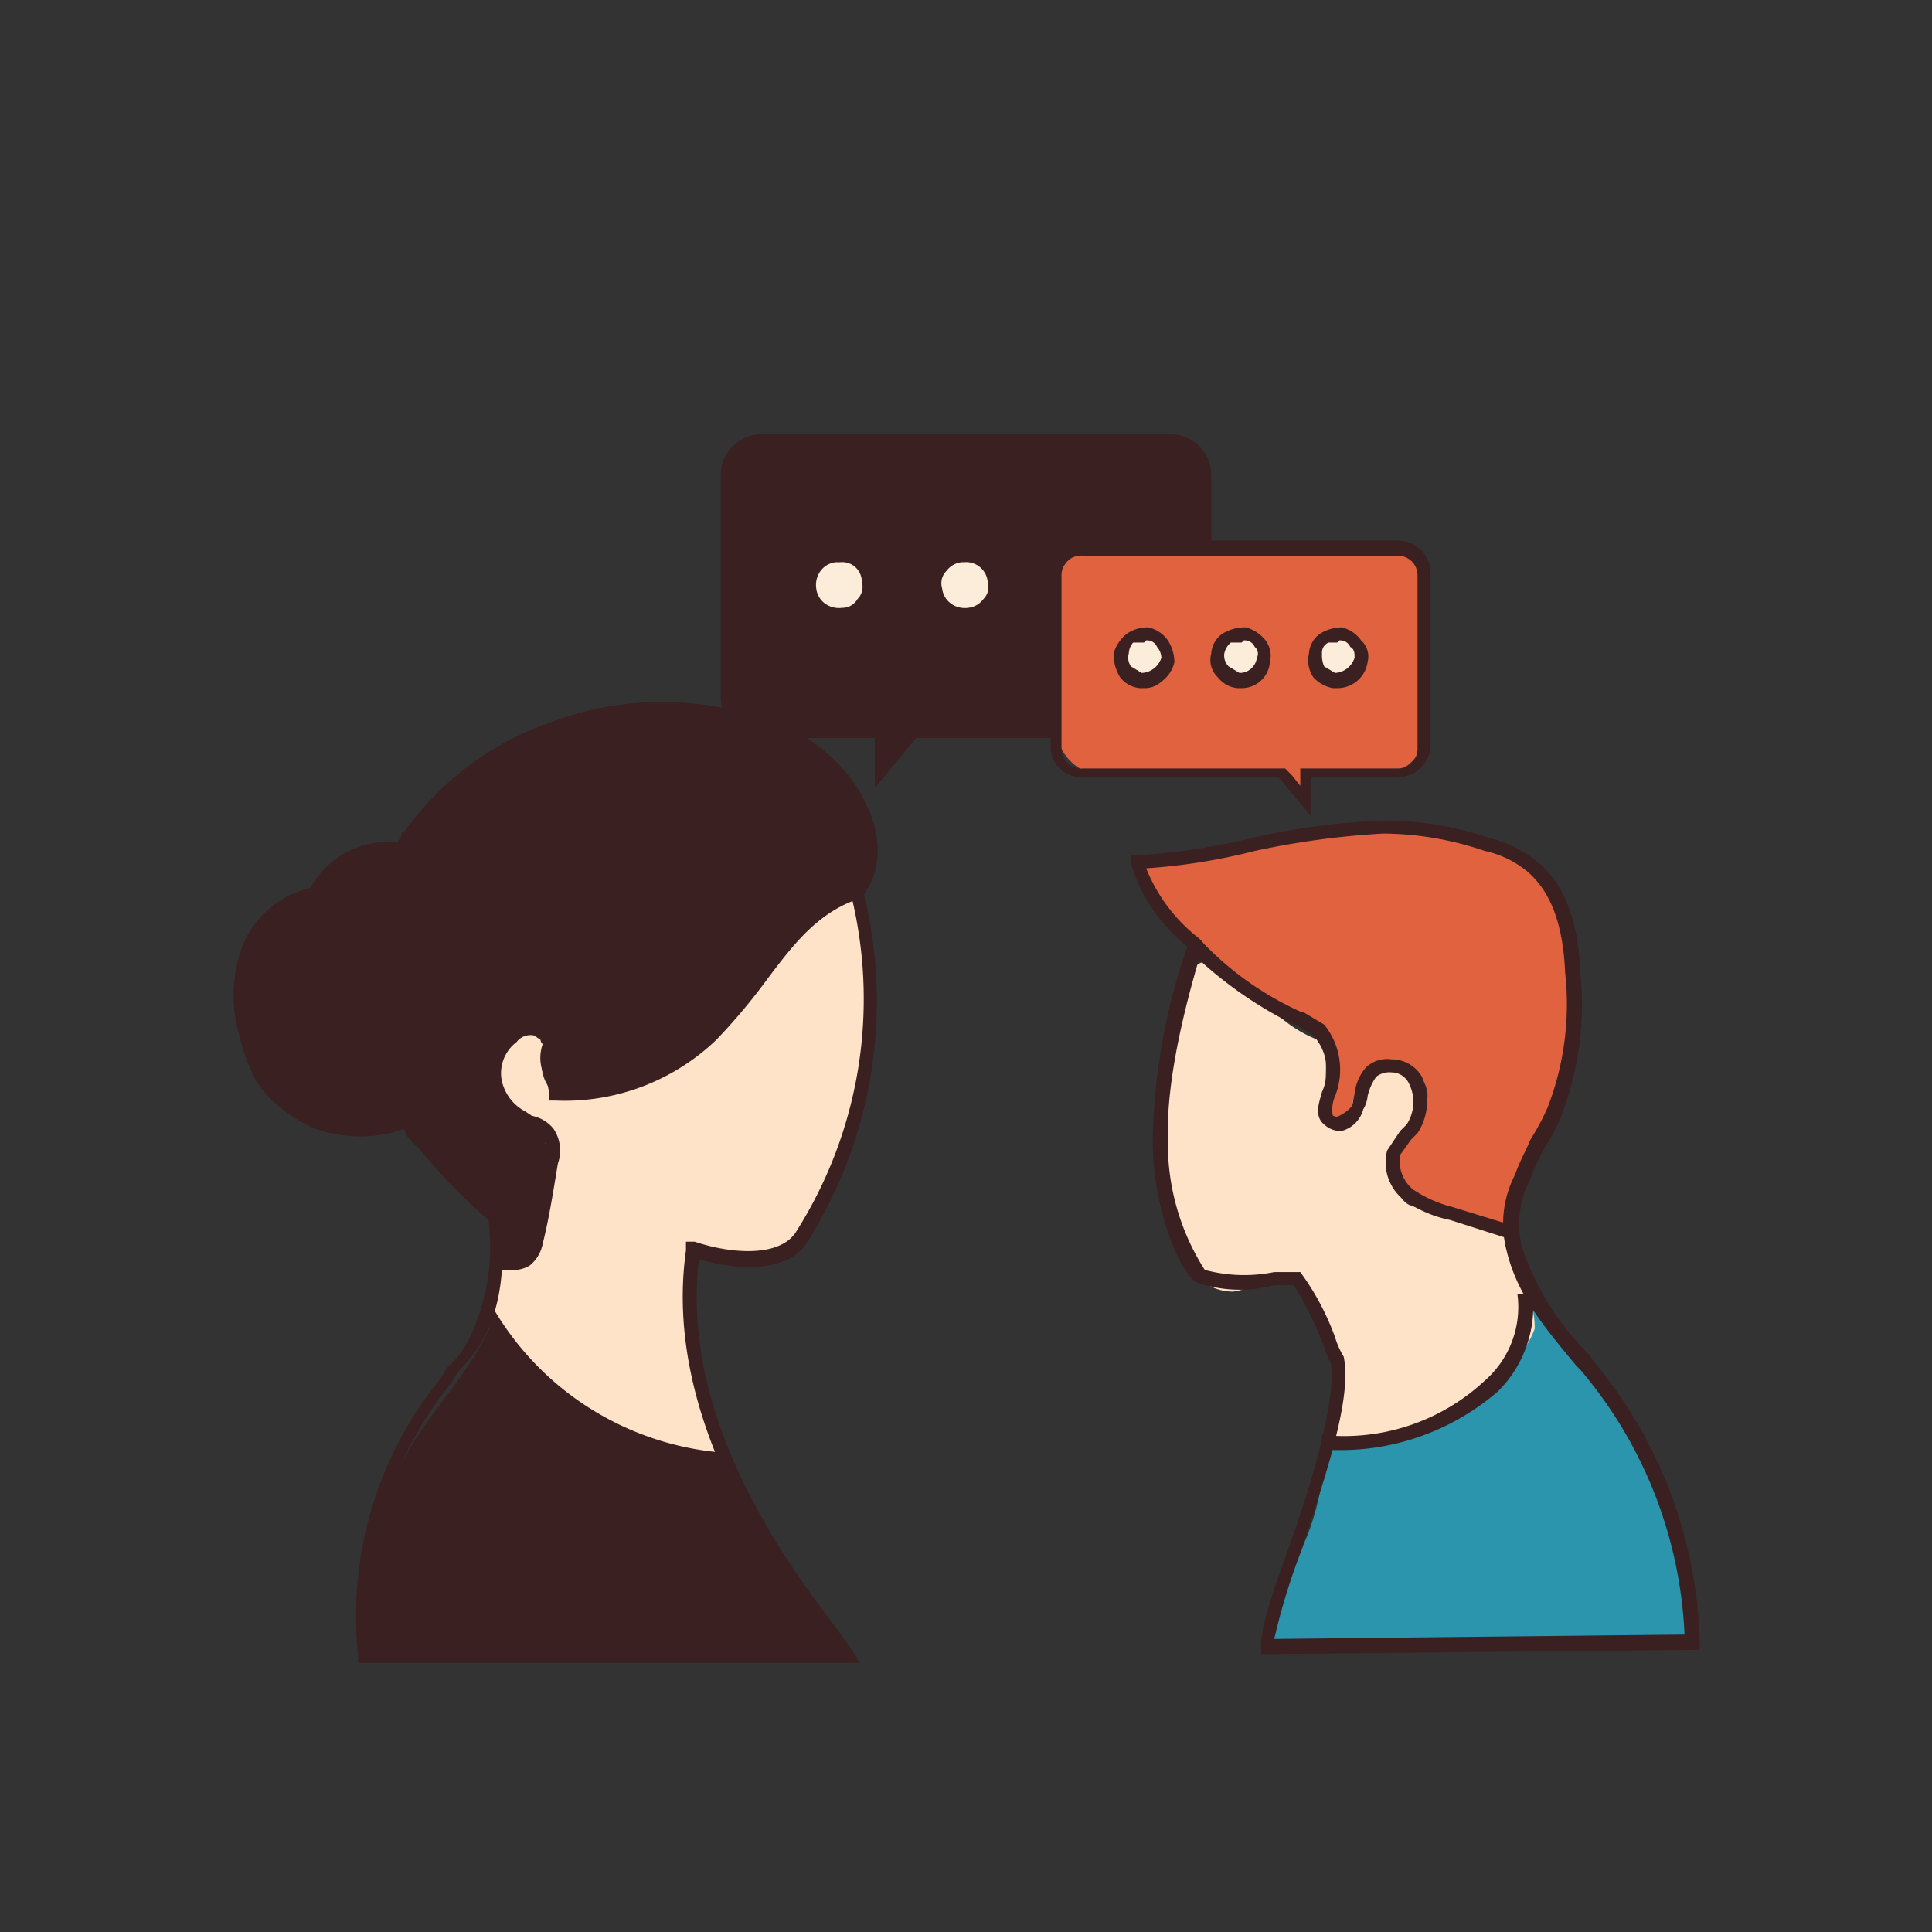 <?xml version="1.0" encoding="UTF-8"?> <svg xmlns="http://www.w3.org/2000/svg" viewBox="0 0 89 89"><rect x="0" y="0" width="89" height="89" fill="#333333" stroke="none"/> <defs> <style>.a{fill:#3a2020;}.b{fill:#fbedd9;}.c{fill:#e0623e;}.d{fill:#2a95ad;}.e{fill:#ffe3c8;}</style> </defs> <title>Монтажная область 175 копия 41</title> <rect class="a" x="33.5" y="20.3" width="21.9" height="13.51" rx="1.6" transform="translate(89 54.1) rotate(-180)"></rect> <circle class="b" cx="50.2" cy="26.9" r="1.4"></circle> <circle class="b" cx="44.4" cy="26.9" r="1.4"></circle> <circle class="b" cx="38.7" cy="26.9" r="1.4"></circle> <polygon class="a" points="42.9 32.6 40.7 35.5 40.5 32.9 42.9 32.6"></polygon> <path class="a" d="M40.3,36.3V34H35.1a1.9,1.9,0,0,1-1.9-1.8V21.9A1.9,1.9,0,0,1,35.1,20H53.9a1.9,1.9,0,0,1,1.9,1.9V32.2A1.9,1.9,0,0,1,53.9,34H42.2Zm.6-2.3v.7l.8-1a.1.1,0,0,1,.1-.1v-.2h12a1.2,1.2,0,0,0,1.3-1.2V21.9a1.3,1.3,0,0,0-1.3-1.3H35.1a1.3,1.3,0,0,0-1.3,1.3V32.2a1.2,1.2,0,0,0,1.3,1.2h5.8V34Z"></path> <path class="a" d="M50.2,28.6a1.9,1.9,0,0,1-1-.3,1.9,1.9,0,0,1-.7-1.1h0a2,2,0,0,1,.4-1.3,1.4,1.4,0,0,1,1.1-.7,2.2,2.2,0,0,1,1.3.4,1.4,1.4,0,0,1,.6,1.1,1.6,1.6,0,0,1-.3,1.3,1.7,1.7,0,0,1-1.1.6Zm0-2.7h-.1a.8.8,0,0,0-.7.4.8.8,0,0,0-.2.8h0a1,1,0,0,0,.4.7,1.1,1.1,0,0,0,.8.2,1,1,0,0,0,.7-.4,1.2,1.2,0,0,0,.2-.8,1,1,0,0,0-1.1-.9Z"></path> <path class="a" d="M44.4,28.6a1.9,1.9,0,0,1-1-.3,1.7,1.7,0,0,1-.6-1.1,1.7,1.7,0,0,1,1.4-2,1.8,1.8,0,0,1,1.9,1.5,1.6,1.6,0,0,1-.3,1.3,1.7,1.7,0,0,1-1.1.6Zm0-2.7h-.1a1,1,0,0,0-.7.4.8.8,0,0,0-.2.8h0a1,1,0,0,0,.4.7,1.1,1.1,0,0,0,.8.2,1,1,0,0,0,.7-.4.8.8,0,0,0,.2-.8A1,1,0,0,0,44.4,25.9Z"></path> <path class="a" d="M38.7,28.6a2,2,0,0,1-1.1-.3,1.7,1.7,0,0,1-.6-1.1h0a1.5,1.5,0,0,1,.3-1.3,1.9,1.9,0,0,1,1.1-.7,1.9,1.9,0,0,1,2,1.5A2.2,2.2,0,0,1,40,28a1.4,1.4,0,0,1-1.1.6Zm0-2.7h-.2a1,1,0,0,0-.7.4,1.1,1.1,0,0,0-.2.8h0a1,1,0,0,0,.4.7,1.1,1.1,0,0,0,.8.2.8.8,0,0,0,.7-.4.8.8,0,0,0,.2-.8A.9.9,0,0,0,38.7,25.9Z"></path> <rect class="c" x="48.7" y="25.2" width="16.9" height="10.44" rx="1.9"></rect> <circle class="b" cx="52.7" cy="30.3" r="1.1"></circle> <circle class="b" cx="57.2" cy="30.3" r="1.1"></circle> <circle class="b" cx="61.6" cy="30.3" r="1.1"></circle> <polygon class="c" points="58.4 34.7 60.1 36.9 60.2 34.9 58.4 34.7"></polygon> <path class="a" d="M60.4,37.6l-1.5-1.8h-9a1.4,1.4,0,0,1-1.5-1.4v-8a1.5,1.5,0,0,1,1.5-1.5H64.4a1.5,1.5,0,0,1,1.5,1.5v8a1.5,1.5,0,0,1-1.5,1.4h-4Zm-.9-1.9.4.5v-.6h0v-.2h4.5a.9.9,0,0,0,.9-.9v-8a.9.9,0,0,0-.9-.9H49.9a.9.9,0,0,0-1,.9v8a.9.9,0,0,0,1,.9h9.3Z"></path> <path class="a" d="M52.7,31.7h-.2a1.3,1.3,0,0,1-.9-.5,2,2,0,0,1-.3-1.1,1.8,1.8,0,0,1,.6-.9,1.7,1.7,0,0,1,1-.3,1.5,1.5,0,0,1,.9.6,1.9,1.9,0,0,1,.3,1,1.5,1.5,0,0,1-.6.9A1.1,1.1,0,0,1,52.7,31.7Zm0-2.1h-.5a.8.8,0,0,0-.2.5.7.7,0,0,0,.1.6l.5.3a1,1,0,0,0,.9-.7h0a.8.8,0,0,0-.2-.5.5.5,0,0,0-.5-.3Z"></path> <path class="a" d="M57.2,31.7H57a1.3,1.3,0,0,1-.9-.5,1.1,1.1,0,0,1-.3-1.1,1.2,1.2,0,0,1,.5-.9,2,2,0,0,1,1.1-.3,1.8,1.8,0,0,1,.9.6,1.2,1.2,0,0,1,.2,1A1.3,1.3,0,0,1,57.2,31.7Zm0-2.1h-.5a.9.9,0,0,0-.3.5.7.7,0,0,0,.2.6l.5.3a.8.8,0,0,0,.8-.7.4.4,0,0,0-.1-.5.5.5,0,0,0-.5-.3Z"></path> <path class="a" d="M61.6,31.7h-.2a1.6,1.6,0,0,1-.9-.5,1.4,1.4,0,0,1-.2-1.1,1.2,1.2,0,0,1,.5-.9,1.9,1.9,0,0,1,1-.3,1.5,1.5,0,0,1,.9.6,1,1,0,0,1,.3,1A1.4,1.4,0,0,1,61.6,31.7Zm0-2.1h-.4a.5.5,0,0,0-.3.5,1.3,1.3,0,0,0,.1.6l.5.3a1,1,0,0,0,.9-.7c0-.2,0-.4-.2-.5a.5.5,0,0,0-.5-.3Z"></path> <path class="c" d="M64.1,53.4a1.6,1.6,0,0,0,.6,1.5,3.6,3.6,0,0,0,1.5.8l2.1.8a.7.7,0,0,0,.6.1c.4-.1.4-.5.5-.9A14.3,14.3,0,0,1,70.9,53a14.6,14.6,0,0,0,1.2-3.7,15.2,15.2,0,0,0,.3-5.2,6.8,6.8,0,0,0-2.5-4.4A10.5,10.5,0,0,0,67,38.5a19.4,19.4,0,0,0-4.8-.3l-2.9.4-6.8,1.3a12.8,12.8,0,0,0,3.2,4.5,20.6,20.6,0,0,0,4,2.5,3.4,3.4,0,0,1,1.2.9c.7.8.4,2,.1,3.1s-.1.4,0,.6.8.3,1.1,0,1.2-3.7,3-2.2S64.5,52,64.1,53.4Z"></path> <path class="d" d="M77.9,75.6c0,.2-.3.2-.4.2a150.6,150.6,0,0,0-19,0c-.2-1.8,1-3.4,1.7-5a11.4,11.4,0,0,0,.8-4c1.5-.6,3.1-.6,4.5-1.3s2.7-2.9,3.6-4.7a1.4,1.4,0,0,1,.5-.8.6.6,0,0,1,.8-.1c.3.1.4.6.1.7l.3-.5c.3.1.5.4.8.6a26,26,0,0,1,4.6,6.9,17.9,17.9,0,0,1,1.5,8.2C77.6,75.6,78,75.8,77.9,75.6Z"></path> <path class="e" d="M70.5,59.9l-1.1-3.5L66,55.9l-1.1-.4c-.7-.4-.7-1.5-.5-2.3a10.9,10.9,0,0,0,.9-2.3c.1-.9-.3-1.9-1.2-2s-1.6,1-1.8,1.9-.5,1.1-.9.9-.3-.4-.4-.6.3-2.2-.1-3.2h-.2a6,6,0,0,1-2.1-1.4,4.9,4.9,0,0,1-2.5-2.2h-.6c-1,.2-1.2,1.8-1.4,2.6a25.3,25.3,0,0,0,0,9.5,6.6,6.6,0,0,0,.8,2.1,2.3,2.3,0,0,0,1.9,1c1-.1,2-1.1,2.9-.6a1,1,0,0,1,.5.6,7.8,7.8,0,0,1,1.1,7.1,11.2,11.2,0,0,0,8.8-4.3,3.9,3.9,0,0,0,.6-1.1A4.3,4.3,0,0,0,70.5,59.9Z"></path> <path class="a" d="M22.9,58.3a1.1,1.1,0,0,0,1.4-.3,3.4,3.4,0,0,0,.5-1.4l.5-2.2c.1-.8.3-1.7-.2-2.3s-1.1-.7-1.5-1a2.7,2.7,0,0,1-.3-3.1c.3-.4.7-.8,1.1-.6s.3.2.4.4a3.6,3.6,0,0,1,.7,1.8,1.1,1.1,0,0,0,.2.8c.3.4.9.3,1.4.2a17.1,17.1,0,0,0,6.8-3.9c1.5-1.7,2.5-3.9,4.6-5l1-.7.3-.8a4.8,4.8,0,0,0-.3-3.1,6.5,6.5,0,0,0-2.2-2.5,13.9,13.9,0,0,0-10.2-1.5A14.4,14.4,0,0,0,18.5,39v-.7c.3.2,0,.7-.2.8a1.5,1.5,0,0,1-.9.2,3.4,3.4,0,0,0-2.9,2.2c-1.4-.1-2.5,1.1-3,2.4a6.5,6.5,0,0,0,1.9,7.4,3.6,3.6,0,0,0,3.4.8c.5-.2.9-.6,1.4-.4s.4.4.6.7A33.1,33.1,0,0,0,21.6,55C22.5,55.9,23.5,57.3,22.9,58.3Z"></path> <path class="e" d="M39.6,41.7a.5.5,0,0,0-.2-.4H39a5.7,5.7,0,0,0-2.1,1.3h-.1A20,20,0,0,1,34,46.5,8.1,8.1,0,0,1,31.3,49c-.1.1-.3,0-.5,0a6.3,6.3,0,0,1-2.3,1.2,3.6,3.6,0,0,1-2.3.2h0a.7.7,0,0,1-.9-.3,1.7,1.7,0,0,1-.3-1.4c0-.2.1-.3.3-.4h0c-.1-.4-.1-.9-.5-1a.7.7,0,0,0-.6.1,3.4,3.4,0,0,0-1.5,1.8,5,5,0,0,0,.2,1.2.1.1,0,0,1,.1.1l.3.3h0a2.6,2.6,0,0,1,1.9,2.4h0a12.4,12.4,0,0,1-.5,3.8h0c.1.2.1.5-.1.6s-.3.5-.5.5a.6.6,0,0,1-.7-.2,1,1,0,0,1-.7-.2c-.2,1.2-.5,2.5.1,3.6a5.8,5.8,0,0,0,1.4,1.7c1.9,1.6,3.9,3.3,6.3,3.8.8.2,1.7,0,2.5.2a20.9,20.9,0,0,1-.9-9.6c1.4.4,3,.8,4.2.1a5,5,0,0,0,1.8-2A20.3,20.3,0,0,0,39.6,41.7Z"></path> <path class="a" d="M16.6,76.2a16.9,16.9,0,0,1,2.6-10c1.2-1.8,2.8-3.5,3.6-5.6a12.6,12.6,0,0,0,9.9,6.7H33c.1.1.2.3,0,.3s-.2-.1-.1-.2a.3.3,0,0,1,.4-.2l.3.4A60.1,60.1,0,0,0,39,76.4"></path> <path class="a" d="M11.7,68.4h.1"></path> <path class="a" d="M39.6,76.6H16.5v-.3a17.3,17.3,0,0,1,3.8-12.8l.3-.5a4.1,4.1,0,0,0,1-1.3,9.7,9.7,0,0,0,.9-5.5A26.5,26.5,0,0,1,18.6,52a5.8,5.8,0,0,1-6.8-2.2,9.3,9.3,0,0,1-.8-2.2,6.5,6.5,0,0,1,.2-4.1,4.5,4.5,0,0,1,3.1-2.6,4.1,4.1,0,0,1,4-2.1,13.8,13.8,0,0,1,7-5.5,14.5,14.5,0,0,1,9.2-.4A8.1,8.1,0,0,1,39.3,36c1.3,1.9,1.5,3.8.5,5.2a20.8,20.8,0,0,1-2.6,16c-.9,1.5-3.4,1.3-5,.8-.9,7.5,4.2,14.2,6.4,17.1l.7,1Zm-22.5-.7H38.4l-.3-.4c-2.3-3-7.6-10.1-6.5-17.9v-.4H32c1.8.6,4,.7,4.7-.5a20,20,0,0,0,2.5-15.5v-.2h0c1.3-1.8.2-3.8-.4-4.6a8.1,8.1,0,0,0-4.4-2.9,14.3,14.3,0,0,0-8.9.4,13.1,13.1,0,0,0-6.8,5.4v.2h-.2a3.5,3.5,0,0,0-3.6,2h-.2a3.7,3.7,0,0,0-2.8,2.2,6.3,6.3,0,0,0-.2,3.8,6,6,0,0,0,.8,2,4.9,4.9,0,0,0,6.1,1.8h.2l.2.2A29.5,29.5,0,0,0,23,55.8h.1c.1,1.8.2,4.1-.9,6a7.6,7.6,0,0,1-1.1,1.4l-.3.5A16.7,16.7,0,0,0,17.1,75.9Z"></path> <path class="a" d="M33.1,67.5a13.5,13.5,0,0,1-10.8-6.8l.5-.3a13.5,13.5,0,0,0,10.3,6.5Z"></path> <path class="a" d="M22.9,58.5l-.3-.5a1.5,1.5,0,0,1,.9-.2c.2,0,.4.1.5,0s.3-.4.4-.7.5-2.4.7-3.6a1.4,1.4,0,0,0-.1-1.1c-.1-.2-.4-.3-.7-.4l-.4-.2a2.6,2.6,0,0,1-1.4-2,2.4,2.4,0,0,1,.9-2.3,1.4,1.4,0,0,1,1.3-.4,1,1,0,0,1,.8.5,1.7,1.7,0,0,1,.1.7c-.2.4,0,.7.1,1.1s.1.5.2.7a9.9,9.9,0,0,0,6.7-2.6c.8-.8,1.4-1.7,2.1-2.5s2.4-3.3,4.4-4.1l.2.6c-1.8.7-2.9,2.2-4.1,3.8A27.5,27.5,0,0,1,33,47.9a10.1,10.1,0,0,1-7.4,2.8h-.3v-.3a3.1,3.1,0,0,0-.2-.8,1.9,1.9,0,0,1-.1-1.5.3.3,0,0,1-.1-.2l-.3-.2a.8.8,0,0,0-.8.3,1.8,1.8,0,0,0-.7,1.7,2.1,2.1,0,0,0,1.1,1.5l.3.2a1.7,1.7,0,0,1,1,.6,1.8,1.8,0,0,1,.2,1.6c-.2,1.2-.4,2.5-.7,3.7a1.7,1.7,0,0,1-.6,1,1.5,1.5,0,0,1-.9.2Z"></path> <path class="a" d="M58.1,76.2V76c-.1-.8.5-2.6,1.3-4.8s2.2-6.6,1.9-8.4a10.4,10.4,0,0,1-.4-1,15.6,15.6,0,0,0-1.3-2.6h-.9a6,6,0,0,1-3.5-.1c-.7-.2-2.1-3.2-2.1-6.6a28.7,28.7,0,0,1,1.6-8.9,7.7,7.7,0,0,1-2.6-3.8v-.4h.4a31.2,31.2,0,0,0,5.2-.8,31.9,31.9,0,0,1,6.1-.8,15.1,15.1,0,0,1,4.8.8,5.8,5.8,0,0,1,2.1,1c1.3,1,2,2.7,2.1,5.2a14.3,14.3,0,0,1-.8,6.4,8,8,0,0,1-.8,1.6,10.1,10.1,0,0,0-.7,1.5,4.5,4.5,0,0,0-.4,3.1,12.4,12.4,0,0,0,3.1,5l.2.3a21,21,0,0,1,4.9,12.9v.4Zm1.5-17.6h.3a11.9,11.9,0,0,1,1.6,3,3.9,3.9,0,0,0,.4.9h0c.4,2-.9,5.6-1.9,8.8a29.6,29.6,0,0,0-1.3,4.2l18.9-.2a20.2,20.2,0,0,0-4.8-12.2l-.2-.2c-1.4-1.7-2.7-3.2-3.2-5.3a4.9,4.9,0,0,1,.4-3.5c.2-.6.5-1.1.7-1.6a10.9,10.9,0,0,0,.8-1.5,13.2,13.2,0,0,0,.8-6.2c-.1-2.3-.7-3.8-1.8-4.7a4.6,4.6,0,0,0-1.9-.9,14.8,14.8,0,0,0-4.6-.8h-.1a38.1,38.1,0,0,0-5.9.8,27.4,27.4,0,0,1-5,.8,7.7,7.7,0,0,0,2.4,3.2l.2.2v.2c-.4,1.4-1.7,5.6-1.6,8.9a10.8,10.8,0,0,0,1.7,6,7,7,0,0,0,3.2.1Z"></path> <path class="a" d="M61.9,66.8h-1v-.7a9.5,9.5,0,0,0,7.5-2.5,4.5,4.5,0,0,0,1.5-4h.7A5.5,5.5,0,0,1,69,64.1,11.1,11.1,0,0,1,61.9,66.8Z"></path> <path class="a" d="M69.3,57l-2.5-.8a5.6,5.6,0,0,1-2.1-.9,2.2,2.2,0,0,1-.8-2.3l.6-.9.3-.3a1.9,1.9,0,0,0,.1-1.9.9.9,0,0,0-.8-.5,1,1,0,0,0-.7.2,2.5,2.5,0,0,0-.4.9,1.4,1.4,0,0,1-.2.6,1.4,1.4,0,0,1-1,1,1.1,1.1,0,0,1-.8-.3c-.5-.4-.2-1.1-.1-1.5a2.4,2.4,0,0,0-.4-2.6l-.8-.5h-.1a19,19,0,0,1-4.9-3.5l.5-.5a14.5,14.5,0,0,0,4.7,3.4H60l1,.6a3.3,3.3,0,0,1,.5,3.3,1.5,1.5,0,0,0-.1.9c.1,0,.1.1.3,0s.5-.3.6-.5a4.3,4.3,0,0,1,.1-.5,2.2,2.2,0,0,1,.5-1.2,1.4,1.4,0,0,1,1.2-.4,1.6,1.6,0,0,1,1.4.8,2.7,2.7,0,0,1-.2,2.6l-.3.3-.5.7a1.7,1.7,0,0,0,.6,1.6,5.8,5.8,0,0,0,1.8.8l2.6.8Z"></path> </svg> 